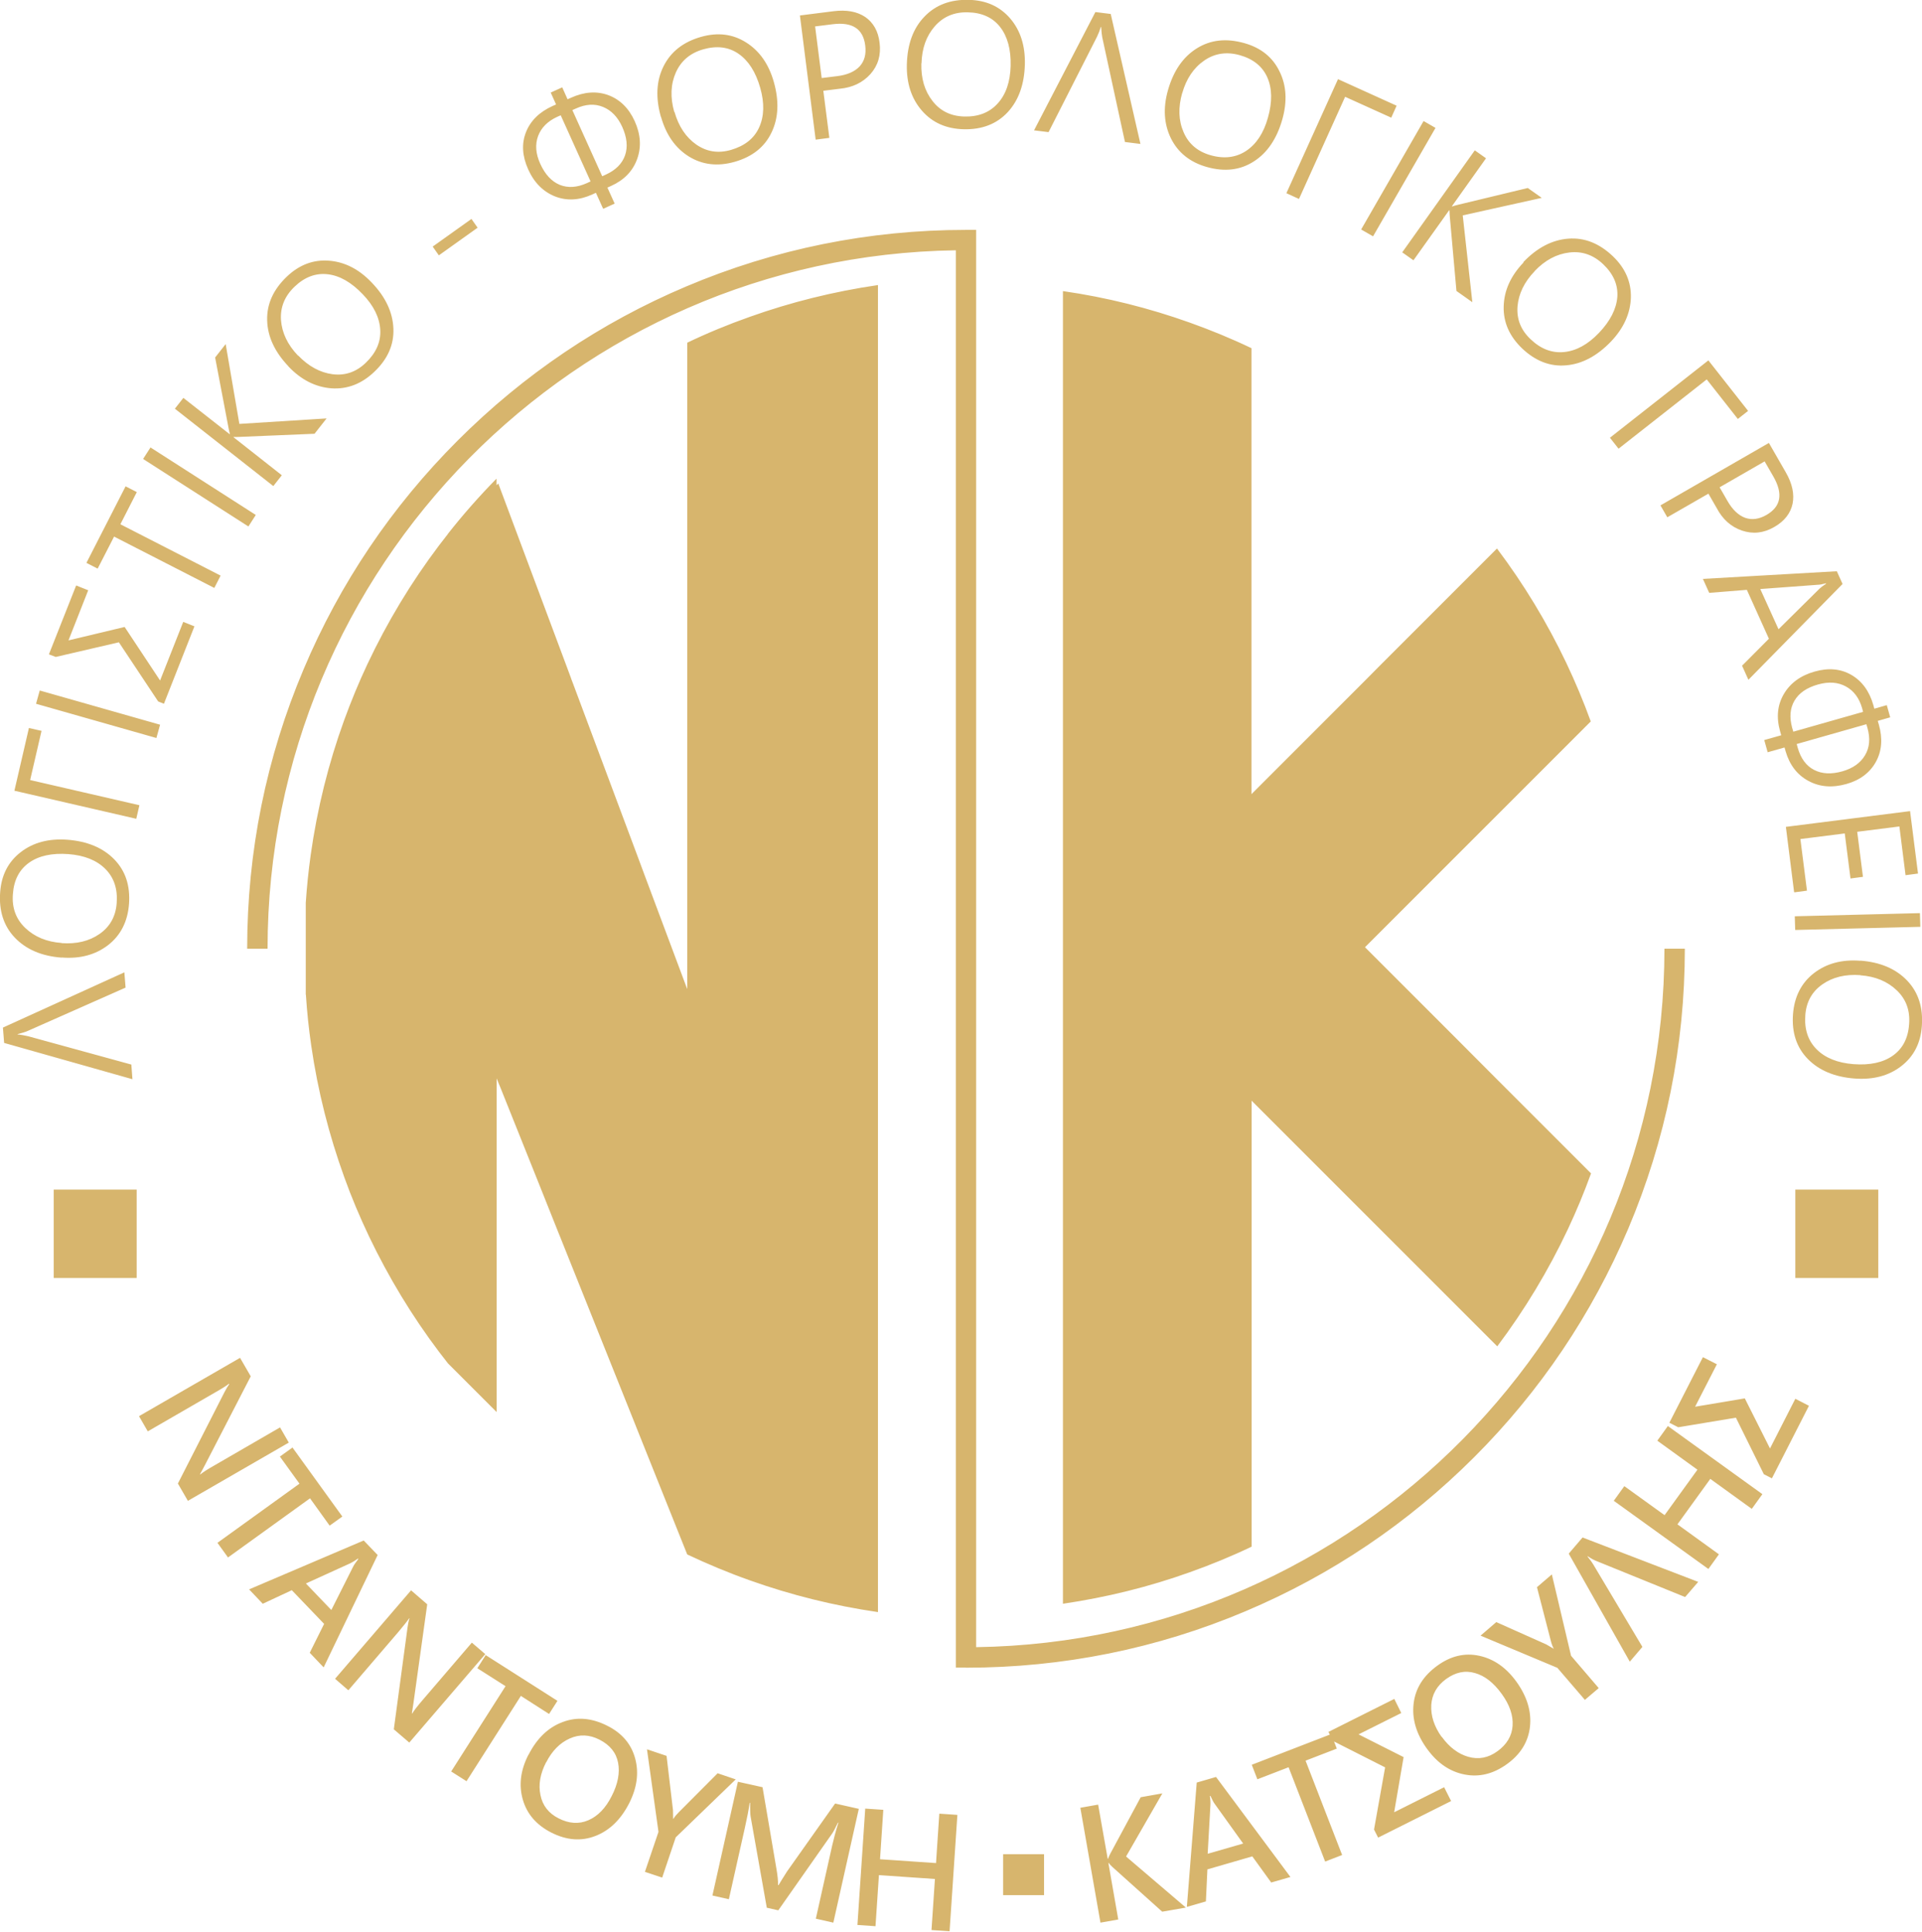<?xml version="1.0" encoding="UTF-8"?>
<!DOCTYPE svg PUBLIC "-//W3C//DTD SVG 1.1//EN" "http://www.w3.org/Graphics/SVG/1.1/DTD/svg11.dtd">
<!-- Creator: CorelDRAW -->
<svg xmlns="http://www.w3.org/2000/svg" xml:space="preserve" width="35.954mm" height="36.135mm" version="1.1" style="shape-rendering:geometricPrecision; text-rendering:geometricPrecision; image-rendering:optimizeQuality; fill-rule:evenodd; clip-rule:evenodd"
viewBox="0 0 14.037 14.108"
 xmlns:xlink="http://www.w3.org/1999/xlink"
 xmlns:xodm="http://www.corel.com/coreldraw/odm/2003">
 <defs>
  <style type="text/css">
   <![CDATA[
    .fil0 {fill:#D7B56D;fill-rule:nonzero}
   ]]>
  </style>
 </defs>
 <g id="Layer_x0020_1">
  <path class="fil0" d="M2.233 7.265l0 -0.672c0.008,-0.118 0.02,-0.234 0.036,-0.349l0 -0c0.048,-0.34 0.13,-0.669 0.244,-0.983l0 -0c0.051,-0.14 0.107,-0.276 0.17,-0.41 0.145,-0.308 0.32,-0.598 0.523,-0.867l0 -0c0.021,-0.028 0.043,-0.056 0.065,-0.084 0,-0 0,-0 0,-0.001 0.111,-0.141 0.23,-0.276 0.355,-0.403l0 0.048 0.013 -0.013 0.493 1.319 0.035 0.094 0.007 0.02 0.01 0.026 0.468 1.252 0.058 0.156 0.309 0.826 0 -4.721c0.148,-0.071 0.301,-0.134 0.457,-0.189 0.3,-0.107 0.613,-0.185 0.936,-0.232l0 9.692c-0.323,-0.047 -0.636,-0.125 -0.936,-0.232l-0 0c-0.156,-0.055 -0.308,-0.119 -0.457,-0.189l-0.373 -0.932 -0.005 -0.013 -0.552 -1.379 -0.011 -0.027 -0.138 -0.346 -0.281 -0.702 -0.032 -0.078 0 2.437 -0.355 -0.355c-0.022,-0.028 -0.044,-0.056 -0.065,-0.084 -0.198,-0.262 -0.369,-0.545 -0.512,-0.844l0 -0c-0.067,-0.141 -0.128,-0.285 -0.181,-0.433 -0.111,-0.307 -0.193,-0.628 -0.241,-0.96 -0.018,-0.123 -0.031,-0.247 -0.039,-0.372zm4.822 4.914l-0.074 0 0 -10.351c-2.779,0.04 -5.027,2.313 -5.027,5.101l-0.149 0c0,-0.709 0.139,-1.396 0.413,-2.043 0.264,-0.625 0.643,-1.187 1.125,-1.669 0.482,-0.482 1.044,-0.861 1.669,-1.125 0.647,-0.274 1.335,-0.413 2.043,-0.413l0.074 0 0 10.351c2.779,-0.04 5.027,-2.313 5.027,-5.101l0.149 0c0,0.709 -0.139,1.396 -0.413,2.044 -0.265,0.625 -0.643,1.187 -1.125,1.669 -0.482,0.482 -1.044,0.861 -1.669,1.125 -0.647,0.274 -1.335,0.413 -2.044,0.413zm3.89 -4.284l0.675 0.675c-0.05,0.138 -0.106,0.273 -0.168,0.405 -0.143,0.304 -0.317,0.592 -0.517,0.858l0 0 -0.416 -0.416 -0.442 -0.442 -0.107 -0.107 -0.015 -0.015 -0.814 -0.814 0 3.257c-0.146,0.07 -0.297,0.132 -0.452,0.187 -0.296,0.106 -0.606,0.183 -0.926,0.23l0 -9.587c0.32,0.046 0.629,0.124 0.926,0.23l0 0c0.154,0.055 0.305,0.117 0.451,0.187l0 3.257 0.814 -0.814 0.015 -0.015 0.129 -0.13 0.419 -0.419 0.416 -0.416c0.195,0.259 0.365,0.539 0.506,0.835l0 0c0.066,0.139 0.126,0.282 0.179,0.428l-0.675 0.675 -0.274 0.274 -0.169 0.169 0 0 -0.531 0.531 0.531 0.531 0.018 0.018 0.129 0.129 0.296 0.297zm-10.553 0.793l0.606 0 0 0.646 -0.606 0 0 -0.646zm12.72 0l0.606 0 0 0.646 -0.606 0 0 -0.646zm-5.786 4.854l0.299 0 0 0.299 -0.299 0 0 -0.299zm6.262 -6.42c-0.109,-0.008 -0.202,0.014 -0.278,0.067 -0.076,0.053 -0.118,0.128 -0.125,0.225 -0.008,0.104 0.02,0.187 0.083,0.25 0.063,0.063 0.153,0.099 0.269,0.108 0.12,0.009 0.216,-0.012 0.287,-0.062 0.072,-0.051 0.112,-0.127 0.119,-0.23 0.008,-0.1 -0.022,-0.182 -0.09,-0.247 -0.068,-0.065 -0.156,-0.102 -0.266,-0.11zm-0.001 -0.106c0.146,0.011 0.26,0.06 0.342,0.146 0.082,0.086 0.117,0.197 0.107,0.332 -0.009,0.126 -0.06,0.223 -0.151,0.293 -0.091,0.07 -0.204,0.1 -0.34,0.09 -0.145,-0.011 -0.26,-0.059 -0.342,-0.143 -0.082,-0.084 -0.118,-0.193 -0.108,-0.327 0.01,-0.128 0.061,-0.228 0.152,-0.299 0.092,-0.071 0.205,-0.102 0.34,-0.091zm-0.476 -0.224l-0.003 -0.1 0.914 -0.023 0.003 0.1 -0.914 0.023zm-0.008 -0.277l-0.06 -0.476 0.907 -0.115 0.058 0.456 -0.091 0.012 -0.045 -0.356 -0.308 0.039 0.042 0.329 -0.091 0.012 -0.042 -0.329 -0.324 0.041 0.048 0.377 -0.091 0.012zm-0.006 -1.171l0.51 -0.145 -0.007 -0.026c-0.021,-0.074 -0.06,-0.127 -0.118,-0.159 -0.058,-0.032 -0.126,-0.037 -0.204,-0.015 -0.082,0.023 -0.139,0.062 -0.172,0.118 -0.033,0.056 -0.038,0.122 -0.017,0.199l0.008 0.027zm0.535 -0.055l-0.51 0.145 0.008 0.029c0.022,0.076 0.061,0.13 0.119,0.16 0.058,0.03 0.127,0.033 0.208,0.01 0.076,-0.022 0.131,-0.061 0.164,-0.117 0.034,-0.057 0.039,-0.123 0.018,-0.199l-0.008 -0.027zm-0.598 0.17l-0.124 0.035 -0.025 -0.089 0.124 -0.035 -0.008 -0.028c-0.029,-0.102 -0.02,-0.193 0.027,-0.273 0.047,-0.08 0.122,-0.135 0.224,-0.164 0.101,-0.029 0.191,-0.021 0.269,0.024 0.078,0.045 0.132,0.119 0.161,0.221l0.007 0.026 0.091 -0.026 0.025 0.089 -0.091 0.026 0.008 0.027c0.029,0.102 0.022,0.194 -0.022,0.273 -0.044,0.079 -0.116,0.133 -0.215,0.161 -0.103,0.029 -0.196,0.022 -0.278,-0.023 -0.082,-0.044 -0.137,-0.117 -0.166,-0.216l-0.008 -0.029zm-0.045 -0.863l0.299 -0.296c0.008,-0.008 0.025,-0.021 0.049,-0.037l-0.001 -0.003c-0.026,0.007 -0.047,0.011 -0.061,0.011l-0.419 0.031 0.133 0.293zm-0.22 0.368l-0.046 -0.102 0.196 -0.197 -0.161 -0.357 -0.275 0.022 -0.046 -0.102 0.978 -0.056 0.042 0.093 -0.687 0.699zm0.12 -1.595l-0.33 0.19 0.057 0.099c0.037,0.065 0.081,0.106 0.13,0.124 0.049,0.017 0.101,0.01 0.155,-0.021 0.106,-0.061 0.123,-0.154 0.051,-0.28l-0.064 -0.111zm-0.411 0.236l-0.301 0.173 -0.05 -0.087 0.792 -0.456 0.123 0.214c0.048,0.083 0.064,0.16 0.05,0.23 -0.015,0.07 -0.059,0.127 -0.134,0.17 -0.078,0.045 -0.156,0.053 -0.236,0.026 -0.079,-0.027 -0.141,-0.082 -0.184,-0.164l-0.061 -0.106zm0.215 -0.544l-0.228 -0.29 -0.644 0.506 -0.063 -0.08 0.719 -0.565 0.29 0.369 -0.075 0.059zm-1.485 -1.08c-0.076,0.079 -0.117,0.165 -0.125,0.257 -0.007,0.092 0.024,0.172 0.095,0.239 0.075,0.072 0.157,0.103 0.246,0.094 0.089,-0.009 0.174,-0.056 0.254,-0.14 0.083,-0.087 0.127,-0.175 0.134,-0.262 0.006,-0.088 -0.028,-0.167 -0.102,-0.238 -0.072,-0.069 -0.155,-0.098 -0.248,-0.087 -0.093,0.011 -0.178,0.056 -0.254,0.136zm-0.083 -0.066c0.101,-0.106 0.211,-0.163 0.329,-0.172 0.118,-0.009 0.226,0.034 0.325,0.128 0.091,0.087 0.135,0.188 0.132,0.303 -0.004,0.115 -0.052,0.222 -0.145,0.32 -0.101,0.105 -0.21,0.164 -0.327,0.174 -0.117,0.011 -0.225,-0.031 -0.322,-0.123 -0.093,-0.089 -0.138,-0.191 -0.135,-0.307 0.003,-0.116 0.051,-0.223 0.145,-0.321zm-0.372 0.292l-0.116 -0.082 -0.049 -0.549c-0.001,-0.019 -0.002,-0.032 -0.002,-0.039l-0.002 -0.002 -0.261 0.366 -0.082 -0.058 0.53 -0.745 0.082 0.058 -0.249 0.35 0.002 0.002c0.01,-0.004 0.022,-0.007 0.037,-0.011l0.515 -0.124 0.102 0.072 -0.577 0.128 0.07 0.633zm-0.725 -0.481l-0.087 -0.05 0.456 -0.792 0.087 0.05 -0.456 0.792zm0.132 -0.867l-0.336 -0.152 -0.337 0.746 -0.092 -0.042 0.377 -0.833 0.428 0.194 -0.039 0.087zm-1.526 -0.18c-0.03,0.106 -0.027,0.201 0.01,0.286 0.036,0.085 0.102,0.141 0.195,0.168 0.1,0.029 0.188,0.018 0.262,-0.031 0.074,-0.049 0.128,-0.13 0.159,-0.242 0.033,-0.116 0.031,-0.214 -0.004,-0.294 -0.035,-0.08 -0.102,-0.135 -0.201,-0.163 -0.096,-0.027 -0.183,-0.014 -0.26,0.039 -0.077,0.053 -0.131,0.133 -0.161,0.239zm-0.104 -0.02c0.04,-0.141 0.11,-0.243 0.211,-0.306 0.101,-0.063 0.216,-0.075 0.347,-0.038 0.121,0.034 0.207,0.103 0.257,0.207 0.051,0.103 0.057,0.22 0.02,0.351 -0.04,0.14 -0.109,0.243 -0.208,0.306 -0.099,0.064 -0.213,0.077 -0.342,0.041 -0.124,-0.035 -0.211,-0.105 -0.263,-0.209 -0.051,-0.104 -0.059,-0.221 -0.022,-0.352zm-0.203 0.392l-0.111 -0.014 -0.166 -0.765c-0.003,-0.016 -0.006,-0.042 -0.008,-0.076l-0.002 -0c-0.007,0.023 -0.016,0.047 -0.028,0.072l-0.354 0.697 -0.106 -0.013 0.448 -0.864 0.112 0.014 0.217 0.949zm-1.598 -0.588c-0.003,0.11 0.024,0.201 0.081,0.274 0.056,0.073 0.133,0.111 0.231,0.114 0.104,0.003 0.186,-0.029 0.246,-0.096 0.06,-0.066 0.091,-0.158 0.094,-0.274 0.003,-0.12 -0.023,-0.215 -0.077,-0.284 -0.054,-0.069 -0.133,-0.105 -0.235,-0.107 -0.1,-0.003 -0.181,0.032 -0.242,0.102 -0.062,0.071 -0.094,0.161 -0.097,0.271zm-0.106 0.007c0.004,-0.147 0.046,-0.263 0.128,-0.348 0.082,-0.086 0.191,-0.127 0.326,-0.123 0.126,0.003 0.226,0.049 0.301,0.136 0.075,0.088 0.11,0.199 0.107,0.335 -0.004,0.146 -0.045,0.262 -0.125,0.349 -0.08,0.086 -0.187,0.128 -0.321,0.125 -0.129,-0.003 -0.231,-0.049 -0.307,-0.137 -0.076,-0.088 -0.112,-0.2 -0.109,-0.335zm-0.67 -0.277l0.048 0.377 0.114 -0.014c0.074,-0.009 0.129,-0.034 0.164,-0.072 0.035,-0.039 0.048,-0.089 0.04,-0.152 -0.015,-0.122 -0.095,-0.173 -0.238,-0.155l-0.128 0.016zm0.06 0.47l0.044 0.344 -0.1 0.013 -0.115 -0.907 0.245 -0.031c0.095,-0.012 0.172,0.002 0.232,0.042 0.059,0.041 0.095,0.103 0.105,0.189 0.011,0.089 -0.011,0.165 -0.067,0.228 -0.056,0.062 -0.13,0.098 -0.223,0.107l-0.121 0.015zm-1.087 0.154c0.03,0.106 0.083,0.185 0.158,0.238 0.076,0.053 0.16,0.067 0.254,0.04 0.1,-0.029 0.169,-0.083 0.206,-0.164 0.037,-0.081 0.04,-0.178 0.008,-0.29 -0.033,-0.116 -0.086,-0.198 -0.158,-0.248 -0.072,-0.05 -0.158,-0.061 -0.257,-0.033 -0.096,0.027 -0.163,0.084 -0.201,0.169 -0.038,0.086 -0.042,0.182 -0.012,0.288zm-0.099 0.038c-0.04,-0.141 -0.034,-0.265 0.019,-0.371 0.053,-0.106 0.144,-0.178 0.275,-0.215 0.121,-0.034 0.23,-0.021 0.328,0.041 0.097,0.061 0.165,0.157 0.202,0.287 0.04,0.14 0.035,0.264 -0.016,0.37 -0.05,0.106 -0.14,0.178 -0.27,0.215 -0.124,0.035 -0.235,0.022 -0.334,-0.039 -0.099,-0.062 -0.166,-0.158 -0.203,-0.288zm-0.514 0.47l-0.218 -0.483 -0.025 0.011c-0.07,0.032 -0.117,0.079 -0.14,0.14 -0.023,0.062 -0.018,0.13 0.016,0.204 0.035,0.077 0.082,0.128 0.142,0.153 0.06,0.024 0.126,0.02 0.199,-0.013l0.026 -0.012zm-0.133 -0.521l0.218 0.483 0.027 -0.012c0.072,-0.033 0.119,-0.08 0.14,-0.141 0.021,-0.061 0.014,-0.131 -0.021,-0.208 -0.033,-0.072 -0.079,-0.12 -0.14,-0.145 -0.061,-0.025 -0.127,-0.021 -0.199,0.012l-0.025 0.011zm0.256 0.566l0.053 0.117 -0.084 0.038 -0.053 -0.117 -0.026 0.012c-0.097,0.044 -0.188,0.048 -0.274,0.014 -0.086,-0.035 -0.152,-0.101 -0.195,-0.198 -0.043,-0.096 -0.049,-0.186 -0.016,-0.27 0.033,-0.084 0.098,-0.148 0.195,-0.192l0.025 -0.011 -0.039 -0.087 0.084 -0.038 0.039 0.087 0.025 -0.011c0.097,-0.044 0.188,-0.05 0.273,-0.019 0.085,0.032 0.149,0.095 0.192,0.189 0.044,0.097 0.05,0.19 0.018,0.278 -0.032,0.088 -0.095,0.153 -0.19,0.196l-0.027 0.012zm-0.948 0.293l-0.283 0.202 -0.045 -0.064 0.283 -0.202 0.045 0.064zm-1.311 0.933c0.076,0.079 0.16,0.125 0.251,0.137 0.092,0.012 0.173,-0.016 0.243,-0.083 0.075,-0.072 0.111,-0.152 0.106,-0.241 -0.005,-0.089 -0.047,-0.176 -0.128,-0.26 -0.083,-0.087 -0.168,-0.136 -0.256,-0.146 -0.087,-0.01 -0.168,0.02 -0.242,0.091 -0.072,0.069 -0.105,0.15 -0.099,0.243 0.007,0.094 0.048,0.18 0.124,0.26zm-0.07 0.08c-0.101,-0.106 -0.153,-0.218 -0.156,-0.337 -0.003,-0.119 0.045,-0.224 0.143,-0.318 0.091,-0.087 0.194,-0.126 0.309,-0.117 0.115,0.009 0.219,0.062 0.312,0.16 0.101,0.105 0.153,0.217 0.158,0.335 0.005,0.117 -0.041,0.223 -0.139,0.316 -0.093,0.089 -0.198,0.129 -0.314,0.121 -0.116,-0.009 -0.221,-0.062 -0.314,-0.16zm0.278 0.38l-0.088 0.112 -0.551 0.023c-0.019,0.001 -0.032,0.001 -0.039,0l-0.002 0.002 0.353 0.278 -0.062 0.079 -0.719 -0.565 0.062 -0.079 0.338 0.265 0.002 -0.002c-0.003,-0.01 -0.006,-0.022 -0.009,-0.038l-0.099 -0.52 0.077 -0.098 0.1 0.583 0.636 -0.04zm-0.517 0.705l-0.054 0.084 -0.769 -0.493 0.054 -0.084 0.769 0.493zm-0.869 -0.167l-0.12 0.235 0.732 0.375 -0.046 0.09 -0.732 -0.375 -0.12 0.234 -0.082 -0.042 0.286 -0.559 0.082 0.042zm0.421 0.98l-0.223 0.566 -0.042 -0.017 -0.287 -0.432 -0.461 0.107 -0.05 -0.019 0.199 -0.503 0.088 0.035 -0.144 0.366 0.41 -0.098 0.259 0.391 0.169 -0.428 0.083 0.033zm-0.251 0.719l-0.027 0.097 -0.879 -0.25 0.027 -0.097 0.879 0.25zm-0.866 0.045l-0.083 0.359 0.798 0.184 -0.023 0.099 -0.89 -0.205 0.106 -0.458 0.093 0.021zm0.146 1.55c0.109,0.008 0.202,-0.014 0.278,-0.067 0.076,-0.053 0.118,-0.128 0.125,-0.225 0.008,-0.104 -0.02,-0.187 -0.083,-0.25 -0.063,-0.063 -0.153,-0.099 -0.269,-0.108 -0.12,-0.009 -0.216,0.012 -0.287,0.062 -0.072,0.051 -0.112,0.127 -0.119,0.23 -0.008,0.1 0.022,0.182 0.09,0.247 0.068,0.065 0.156,0.102 0.266,0.11zm0.001 0.106c-0.146,-0.011 -0.26,-0.06 -0.342,-0.146 -0.082,-0.086 -0.117,-0.197 -0.107,-0.332 0.009,-0.126 0.06,-0.223 0.151,-0.293 0.091,-0.07 0.204,-0.1 0.34,-0.09 0.145,0.011 0.26,0.059 0.342,0.143 0.082,0.084 0.118,0.193 0.108,0.327 -0.01,0.128 -0.061,0.228 -0.152,0.299 -0.092,0.071 -0.205,0.102 -0.34,0.091zm0.458 0.107l0.009 0.112 -0.716 0.317c-0.015,0.007 -0.04,0.014 -0.073,0.023l0 0.002c0.024,0.002 0.049,0.007 0.077,0.013l0.754 0.207 0.008 0.107 -0.937 -0.265 -0.009 -0.112 0.886 -0.403zm12.304 3.165l-0.271 0.531 -0.059 -0.03 -0.204 -0.413 -0.421 0.07 -0.065 -0.033 0.245 -0.479 0.102 0.052 -0.159 0.31 0.363 -0.061 0.184 0.366 0.185 -0.363 0.099 0.051zm-0.341 0.647l-0.077 0.107 -0.303 -0.219 -0.24 0.332 0.303 0.219 -0.077 0.107 -0.691 -0.498 0.077 -0.107 0.294 0.212 0.24 -0.332 -0.293 -0.212 0.077 -0.107 0.691 0.498zm-0.469 0.641l-0.095 0.11 -0.645 -0.262c-0.021,-0.008 -0.043,-0.02 -0.066,-0.036l-0.002 0.002c0.015,0.018 0.03,0.038 0.044,0.061l0.357 0.599 -0.092 0.108 -0.446 -0.789 0.101 -0.118 0.844 0.324zm-1.068 -0.054l0.14 0.593 0.202 0.236 -0.101 0.086 -0.201 -0.234 -0.561 -0.235 0.115 -0.099 0.365 0.163c0,0 0.018,0.011 0.053,0.031l0.001 -0.001c-0.009,-0.017 -0.016,-0.036 -0.021,-0.057l-0.101 -0.391 0.106 -0.091zm-0.804 1.185c0.055,0.076 0.12,0.125 0.194,0.146 0.074,0.021 0.145,0.008 0.211,-0.04 0.07,-0.05 0.107,-0.113 0.112,-0.187 0.005,-0.075 -0.021,-0.152 -0.079,-0.232 -0.059,-0.082 -0.124,-0.133 -0.196,-0.153 -0.072,-0.021 -0.142,-0.006 -0.211,0.044 -0.067,0.049 -0.103,0.112 -0.108,0.19 -0.004,0.078 0.021,0.156 0.076,0.233zm-0.107 0.089c-0.079,-0.109 -0.112,-0.219 -0.099,-0.331 0.013,-0.112 0.071,-0.204 0.175,-0.279 0.097,-0.07 0.199,-0.094 0.305,-0.071 0.106,0.023 0.196,0.086 0.27,0.188 0.078,0.108 0.112,0.218 0.1,0.329 -0.012,0.11 -0.068,0.203 -0.171,0.276 -0.098,0.07 -0.2,0.095 -0.307,0.074 -0.107,-0.021 -0.198,-0.083 -0.272,-0.185zm0.175 0.38l-0.533 0.267 -0.03 -0.059 0.081 -0.454 -0.381 -0.193 -0.033 -0.066 0.481 -0.241 0.051 0.103 -0.312 0.156 0.329 0.166 -0.069 0.403 0.365 -0.183 0.05 0.099zm-0.835 -0.383l-0.228 0.088 0.267 0.689 -0.124 0.048 -0.267 -0.689 -0.228 0.088 -0.041 -0.106 0.58 -0.224 0.041 0.106zm-0.684 0.693l-0.208 -0.29c-0.008,-0.01 -0.018,-0.03 -0.031,-0.058l-0.004 0.001c0.004,0.025 0.005,0.047 0.004,0.065l-0.02 0.357 0.257 -0.074zm0.344 0.245l-0.139 0.04 -0.138 -0.191 -0.328 0.095 -0.011 0.234 -0.139 0.04 0.072 -0.908 0.141 -0.041 0.543 0.73zm-0.762 0.223l-0.173 0.03 -0.362 -0.325c-0.013,-0.012 -0.023,-0.022 -0.028,-0.031l-0.003 0.001 0.072 0.412 -0.13 0.023 -0.147 -0.839 0.13 -0.023 0.07 0.396 0.003 -0.001c0.003,-0.011 0.009,-0.024 0.017,-0.039l0.221 -0.41 0.158 -0.028 -0.265 0.461 0.438 0.374zm-1.726 0.173l-0.132 -0.009 0.025 -0.373 -0.409 -0.028 -0.025 0.373 -0.132 -0.009 0.057 -0.85 0.132 0.009 -0.024 0.361 0.409 0.028 0.024 -0.361 0.132 0.009 -0.057 0.85zm-0.977 -0.091l0.12 -0.537c0.011,-0.047 0.025,-0.102 0.045,-0.165l-0.003 -0.001c-0.021,0.044 -0.036,0.072 -0.046,0.085l-0.39 0.556 -0.084 -0.019 -0.118 -0.665c-0.003,-0.017 -0.004,-0.051 -0.004,-0.101l-0.003 -0.001c-0.007,0.051 -0.019,0.112 -0.035,0.183l-0.117 0.522 -0.12 -0.027 0.186 -0.831 0.18 0.04 0.102 0.599c0.008,0.047 0.012,0.085 0.011,0.115l0.004 0.001c0.012,-0.021 0.033,-0.054 0.062,-0.1l0.351 -0.496 0.173 0.039 -0.186 0.831 -0.128 -0.029zm-0.585 -1.018l-0.438 0.423 -0.099 0.294 -0.126 -0.042 0.099 -0.292 -0.084 -0.603 0.143 0.048 0.047 0.397c-0,0 0,0.021 0.001,0.062l0.002 0.001c0.01,-0.017 0.023,-0.032 0.038,-0.047l0.285 -0.286 0.133 0.045zm-1.385 -0.125c-0.043,0.084 -0.057,0.163 -0.041,0.239 0.015,0.076 0.059,0.133 0.132,0.17 0.076,0.039 0.149,0.044 0.218,0.014 0.069,-0.03 0.126,-0.088 0.17,-0.176 0.046,-0.089 0.061,-0.171 0.047,-0.244 -0.014,-0.073 -0.059,-0.129 -0.135,-0.168 -0.074,-0.038 -0.147,-0.041 -0.218,-0.009 -0.072,0.032 -0.129,0.09 -0.172,0.174zm-0.128 -0.055c0.061,-0.12 0.144,-0.2 0.249,-0.239 0.105,-0.04 0.214,-0.03 0.328,0.028 0.107,0.054 0.174,0.134 0.202,0.239 0.028,0.105 0.013,0.213 -0.044,0.326 -0.061,0.119 -0.143,0.199 -0.247,0.239 -0.103,0.04 -0.211,0.032 -0.324,-0.026 -0.107,-0.055 -0.176,-0.135 -0.206,-0.24 -0.03,-0.105 -0.017,-0.214 0.041,-0.327zm0.15 -0.298l-0.206 -0.132 -0.397 0.623 -0.112 -0.071 0.397 -0.623 -0.206 -0.131 0.061 -0.096 0.524 0.334 -0.061 0.096zm-1.022 0.208l-0.112 -0.096 0.1 -0.742c0.004,-0.027 0.008,-0.05 0.014,-0.067l-0.002 -0.002c-0.012,0.019 -0.038,0.051 -0.077,0.098l-0.367 0.428 -0.097 -0.084 0.555 -0.646 0.118 0.102 -0.101 0.725c-0.005,0.034 -0.009,0.058 -0.011,0.071l0.002 0.002c0.014,-0.023 0.039,-0.055 0.075,-0.097l0.361 -0.421 0.098 0.084 -0.555 0.646zm-0.568 -0.968l0.16 -0.318c0.006,-0.012 0.018,-0.029 0.037,-0.054l-0.003 -0.003c-0.021,0.015 -0.039,0.026 -0.055,0.034l-0.325 0.148 0.185 0.193zm-0.058 0.418l-0.1 -0.105 0.105 -0.211 -0.236 -0.246 -0.212 0.099 -0.1 -0.105 0.837 -0.357 0.102 0.106 -0.394 0.82zm0.045 -1.034l-0.143 -0.199 -0.599 0.432 -0.077 -0.107 0.599 -0.432 -0.143 -0.198 0.092 -0.066 0.364 0.504 -0.092 0.066zm-1.034 -0.179l-0.074 -0.128 0.34 -0.667c0.013,-0.025 0.024,-0.044 0.035,-0.059l-0.002 -0.003c-0.017,0.014 -0.052,0.036 -0.105,0.066l-0.488 0.282 -0.064 -0.111 0.738 -0.426 0.078 0.135 -0.336 0.651c-0.016,0.031 -0.028,0.052 -0.034,0.063l0.001 0.003c0.021,-0.017 0.055,-0.039 0.103,-0.066l0.48 -0.278 0.064 0.111 -0.738 0.426z"/>
 </g>
</svg>
